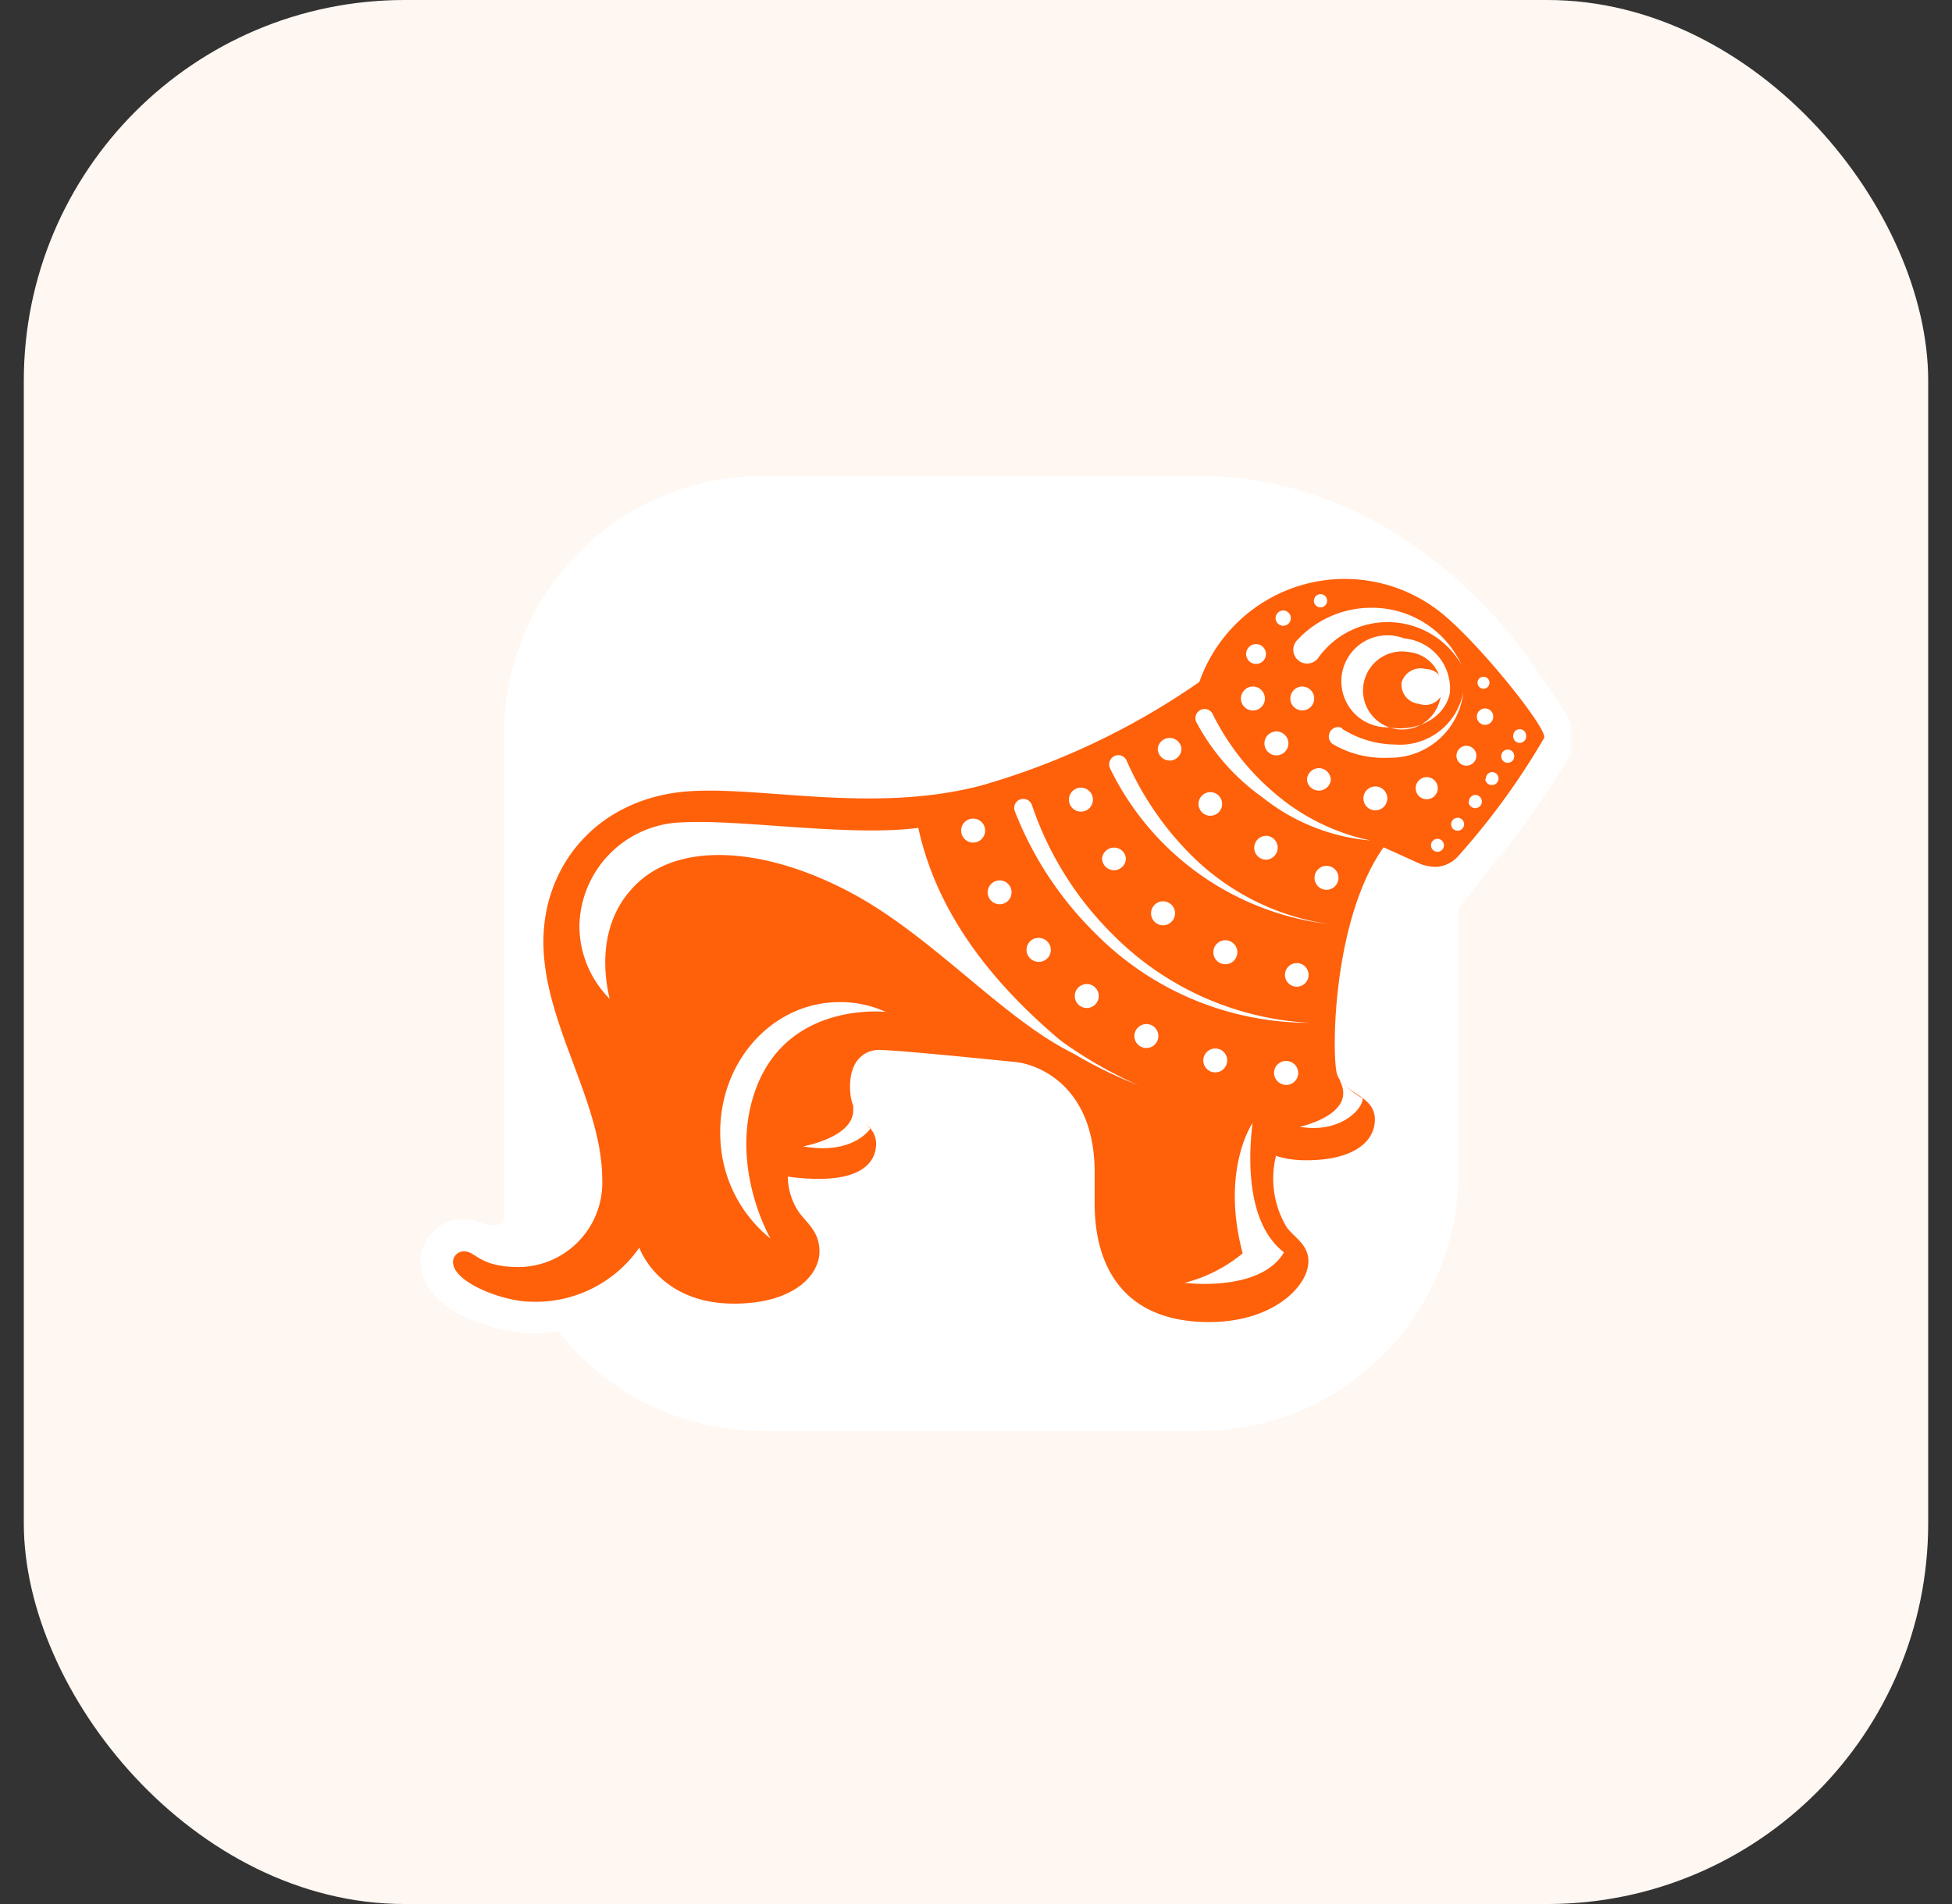 <svg xmlns="http://www.w3.org/2000/svg" width="41" height="40" fill="none"><rect width="100%" height="100%" fill="#333333" stroke="none"/><rect width="40" height="40" x=".5" fill="#FFF7F1" rx="8"/><g clip-path="url(#a)"><path fill="#fff" d="M32.189 13.95c-.182-.27-2.669-3.95-6.975-3.95h-9.21a5.433 5.433 0 0 0-5.423 5.43v10.133c0 .308-.476.122-.476.122a1.016 1.016 0 0 0-.375-.073.895.895 0 0 0-.897.894c0 1.056 1.656 1.506 2.318 1.506.193 0 .385-.015.576-.046a5.418 5.418 0 0 0 4.277 2.096h9.21a5.43 5.43 0 0 0 5.422-5.426V19.08s1.13-1.42 1.248-1.576c.409-.548.788-1.117 1.136-1.705.195-.41 0-.626-.834-1.85h.003z"/><path fill="#FF600A" d="M26.776 24.275c.214.07.438.103.662.1.994 0 1.44-.392 1.44-.858 0-.54-.735-.54-.81-1.017-.097-.599-.034-3.24.992-4.7l.686.31a.9.9 0 0 0 .43.1.663.663 0 0 0 .464-.238c.68-.76 1.28-1.588 1.794-2.47.083-.175-1.36-1.986-2.168-2.632a3.238 3.238 0 0 0-5.075 1.457 15.472 15.472 0 0 1-4.579 2.175c-2.211.582-4.499.036-6.055.116-1.986.099-3.188 1.566-3.142 3.264.047 1.698 1.235 3.29 1.235 4.91a1.773 1.773 0 0 1-1.744 1.827c-.848 0-.904-.331-1.162-.331a.228.228 0 0 0-.229.225c0 .427 1.053.834 1.655.834a2.647 2.647 0 0 0 2.258-1.136s.404 1.176 1.987 1.176c1.254 0 1.797-.596 1.797-1.096 0-.407-.248-.58-.427-.818a1.367 1.367 0 0 1-.238-.755c.219.032.44.048.662.047.914 0 1.192-.37 1.192-.735 0-.467-.547-.434-.547-1.202 0-.58.332-.771.606-.771.275 0 1.467.112 2.877.255.47.05 1.655.503 1.655 2.317v.662c0 1.11.447 2.483 2.41 2.483 1.325 0 2.08-.742 2.08-1.281 0-.351-.308-.503-.457-.712a1.987 1.987 0 0 1-.226-1.49l-.023-.016z"/><path fill="#fff" d="M30.007 16.33a.232.232 0 1 0-.055.46.232.232 0 0 0 .055-.46zm.808-.662a.209.209 0 1 0 0 .417.209.209 0 0 0 0-.417zm.377-.785a.172.172 0 1 0 0 .345.172.172 0 0 0 0-.345zm-6.624 1.096a.252.252 0 0 0 .248-.252.25.25 0 0 0-.417-.159.25.25 0 0 0-.082.16.252.252 0 0 0 .251.25zm.96 6.048a.251.251 0 1 0 .248.252.249.249 0 0 0-.248-.252zm1.49.262a.25.25 0 0 0-.183.428.252.252 0 1 0 .183-.428zm-1.281-2.536a.252.252 0 1 0 0 .504.252.252 0 0 0 0-.504zm.85-1.692a.252.252 0 0 0 .052-.498.251.251 0 1 0-.052.498zm-3.899-1.01a.252.252 0 1 0 0-.503.252.252 0 0 0 0 .503zm1.393 4.463a.252.252 0 0 0-.25.299.252.252 0 1 0 .25-.3zm-.681-3.231a.252.252 0 0 0 .248-.252.25.25 0 0 0-.418-.159.251.251 0 0 0-.082.16.252.252 0 0 0 .252.25zm-1.583 1.42a.251.251 0 0 0-.049.498.25.25 0 0 0 .227-.424.252.252 0 0 0-.178-.074zm2.596-.265a.252.252 0 1 0 0-.503.252.252 0 0 0 0 .503zm-3.973-2.241a.252.252 0 1 0 0 .504.252.252 0 0 0 0-.504zm.56 1.298a.253.253 0 0 0-.25.3.251.251 0 1 0 .25-.3zm1.83 2.178a.251.251 0 1 0-.007.503.251.251 0 0 0 .007-.503zm2.576-3.536a.248.248 0 1 0 0-.495.248.248 0 0 0 0 .495zm1.83 3.096a.248.248 0 1 0 .23.152.245.245 0 0 0-.23-.152zm.626-2.043a.251.251 0 1 0 0 .503.251.251 0 0 0 0-.503zm-.162-2.052a.251.251 0 0 0-.248.251.252.252 0 0 0 .5 0 .251.251 0 0 0-.252-.251zm1.188.384a.251.251 0 1 0 0 .502.251.251 0 0 0 0-.502zm-2.078-1.156a.251.251 0 1 0 0 .503.251.251 0 0 0 0-.503zm-.49-.943a.252.252 0 1 0-.007.504.252.252 0 0 0 .006-.504zm1.036 0a.253.253 0 0 0-.25.299.252.252 0 0 0 .455.093.252.252 0 0 0-.205-.392zm-1.182-.683a.208.208 0 1 1 .416 0 .208.208 0 0 1-.416 0zm.619-.76a.16.16 0 1 1 .315.045.16.16 0 0 1-.315-.046zm.804-.358a.142.142 0 0 1 .14-.14.139.139 0 1 1-.14.14zm3.437 1.721a.125.125 0 0 1 .15-.123.125.125 0 0 1 .092.171.127.127 0 0 1-.117.078.126.126 0 0 1-.125-.126zm-.179 2.503a.138.138 0 0 1 .08-.133.14.14 0 0 1 .052-.013.139.139 0 1 1-.096.24.146.146 0 0 1-.046-.094h.01zm.354-.483a.136.136 0 0 1 .13-.143.135.135 0 0 1 0 .272.136.136 0 0 1-.143-.13h.013zm-.729.96a.134.134 0 0 1 .036-.098.135.135 0 0 1 .146-.037.136.136 0 0 1 .054.22.135.135 0 0 1-.096.044.136.136 0 0 1-.14-.13zm-.423.447a.136.136 0 1 1 .271 0 .136.136 0 0 1-.271 0zm1.476-1.887a.136.136 0 1 1 .272 0 .134.134 0 0 1-.036.099.136.136 0 0 1-.096.043.133.133 0 0 1-.128-.078.133.133 0 0 1-.012-.051v-.013zm.252-.421a.134.134 0 0 1 .077-.13.132.132 0 0 1 .052-.012.128.128 0 0 1 .128.077.13.13 0 0 1 .011.052.135.135 0 0 1-.19.145.137.137 0 0 1-.078-.145v.013zM16.183 26.02s-.917-1.58-.285-3.202c.702-1.79 2.708-1.559 2.708-1.559a2.318 2.318 0 0 0-1.06-.205c-1.393.053-2.476 1.324-2.416 2.844a2.829 2.829 0 0 0 1.053 2.122z"/><path fill="#fff" d="M12.806 20.984a2.174 2.174 0 0 1-.636-1.536 2.218 2.218 0 0 1 2.172-2.172c1.235-.066 3.502.305 4.946.116.49 2.248 2.145 3.804 3.396 4.804-1.49-.662-2.979-2.427-4.71-3.387-1.805-.993-3.615-1.149-4.566-.274-.817.751-.754 1.817-.602 2.45zm5.108 2.251c.113.646-1.046.848-1.046.848 1.053.189 1.41-.37 1.41-.37a73.055 73.055 0 0 1-.364-.478zm8.402.345s-.685.976-.215 2.75a3.096 3.096 0 0 1-1.222.62s1.59.208 2.09-.64c-.964-.744-.663-2.598-.663-2.724l.01-.006zm3.178-10.167a.967.967 0 1 0-.33 1.867c.618.11 1.197-.215 1.29-.728a1.06 1.06 0 0 0-.95-1.139h-.01zm.775 1.096a.82.82 0 1 1-.662-.808.748.748 0 0 1 .662.808z"/><path fill="#fff" d="M29.438 14.343a.414.414 0 0 1 .506-.288.376.376 0 0 1 .181.706.378.378 0 0 1-.316.026.408.408 0 0 1-.371-.444zm-1.298 8.359c.38.709-.84.97-.84.97.847.143 1.323-.37 1.323-.596a2.06 2.06 0 0 1-.473-.374h-.01zm-7.458-2.284c.134.16.276.312.427.457.33.326.683.628 1.056.904a9.331 9.331 0 0 0 1.589.95l.159.076-.163-.07a9.127 9.127 0 0 1-1.639-.88 9.947 9.947 0 0 1-1.112-.86c-.288-.259-.463-.451-.463-.451a.096.096 0 0 1 0-.136.1.1 0 0 1 .136 0l.01.01zm10.021-6.442a1.79 1.79 0 0 0-3.023-.143.29.29 0 0 1-.45-.367 2.118 2.118 0 0 1 1.572-.698 2.072 2.072 0 0 1 1.9 1.208zm-1.95 3.678a4.201 4.201 0 0 1-2.228-.897 4.578 4.578 0 0 1-1.39-1.573.192.192 0 0 1 .139-.287.188.188 0 0 1 .191.092 5.19 5.19 0 0 0 1.325 1.688c.57.487 1.253.823 1.986.977h-.023zm-.854 1.758a5.88 5.88 0 0 1-4.579-3.261.196.196 0 0 1 .076-.262.19.19 0 0 1 .214.019.18.18 0 0 1 .048.058c.31.713.746 1.365 1.288 1.923a5.144 5.144 0 0 0 2.953 1.523zm-6.466-2.619a.192.192 0 0 1 .242.12 6.954 6.954 0 0 0 1.698 2.72 6.29 6.29 0 0 0 4.135 1.854 6.315 6.315 0 0 1-4.49-1.867 7.33 7.33 0 0 1-1.704-2.582.19.19 0 0 1 .053-.208.191.191 0 0 1 .066-.037z"/><path fill="#fff" d="M28.19 15.31c.331.211.716.326 1.109.331a1.354 1.354 0 0 0 1.437-1.109 1.543 1.543 0 0 1-1.573 1.387c-.401.019-.8-.076-1.149-.275a.192.192 0 0 1-.082-.258.188.188 0 0 1 .258-.09v.014z"/></g><defs><clipPath id="a"><path fill="#fff" d="M8.833 10H33v20.194H8.833z"/></clipPath></defs></svg>